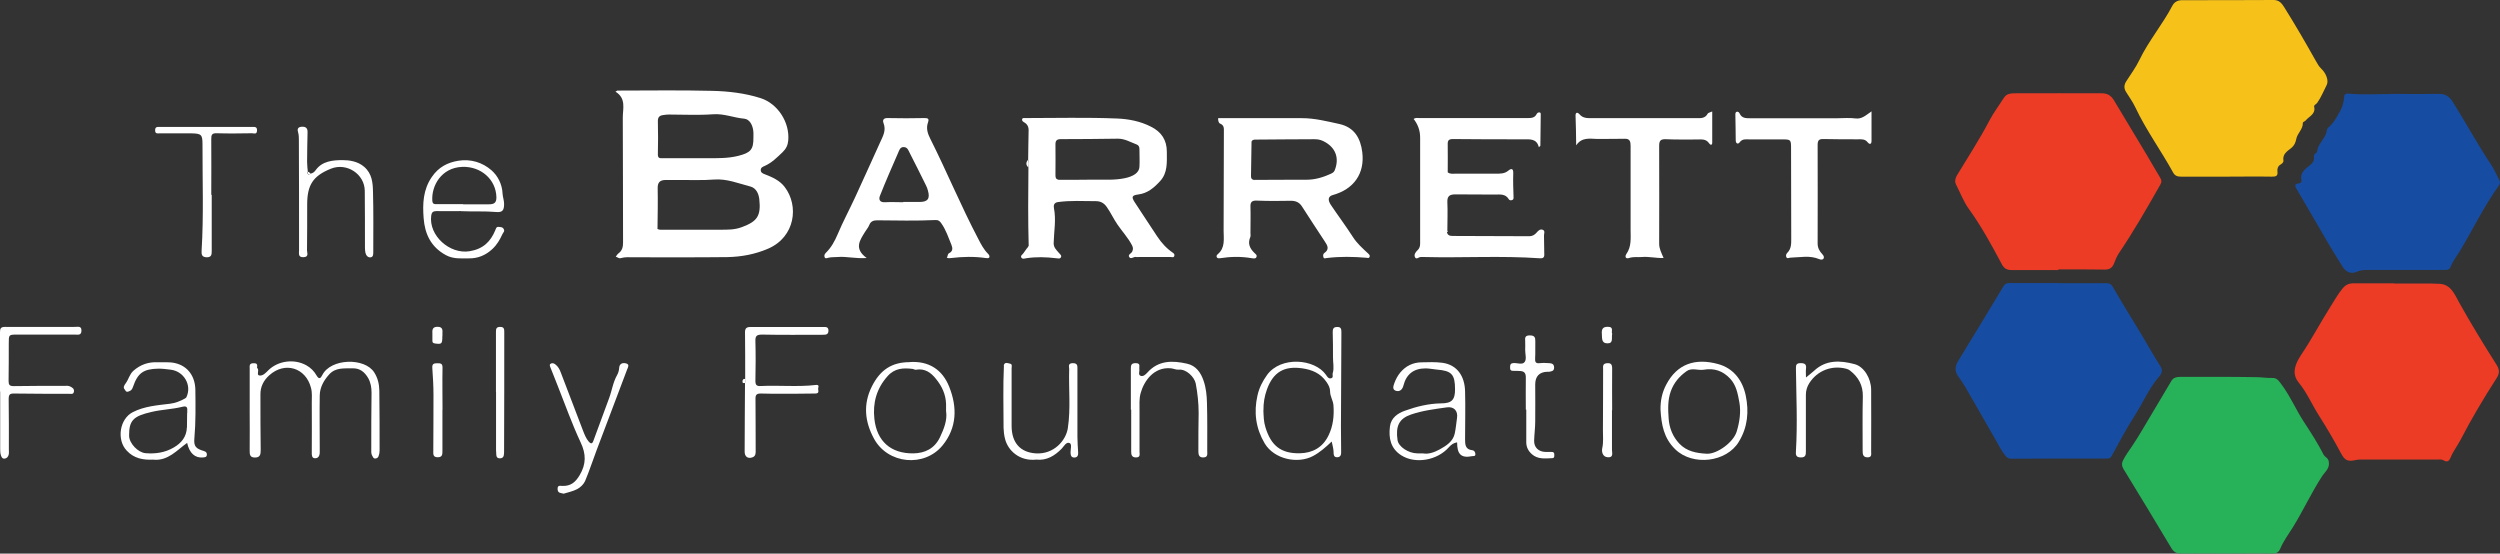 <?xml version="1.0" encoding="UTF-8"?>
<svg id="Layer_2" data-name="Layer 2" xmlns="http://www.w3.org/2000/svg" viewBox="0 0 276.54 61.24">
  <rect x="0" y="0" width="276.54" height="61.24" fill="#333333" stroke="none"/>
  <defs>
    <style>
      .cls-1 {
        fill: #fff;
      }

      .cls-2 {
        fill: #ed3c26;
      }

      .cls-3 {
        fill: #f6c21a;
      }

      .cls-4 {
        fill: #164da3;
      }

      .cls-5 {
        fill: #27b25a;
      }
    </style>
  </defs>
  <g id="Layer_1-2" data-name="Layer 1">
    <g id="Layer_1-2" data-name="Layer 1-2">
      <g>
        <path class="cls-2" d="m227.7,29.87h-5.2c-.5,0-.81-.16-1.07-.65-1.12-2.1-2.25-4.18-3.65-6.12-.58-.8-.94-1.77-1.4-2.67-.19-.37-.09-.73.1-1.05,1.21-2,2.49-3.96,3.58-6.04.46-.88,1.07-1.68,1.61-2.53.3-.48.83-.49,1.28-.49,3.19-.02,6.38,0,9.56,0,.6,0,1,.25,1.31.75,1.21,2.01,2.42,4.02,3.63,6.04.51.84.98,1.71,1.5,2.55.17.28.19.46,0,.79-1.46,2.58-2.94,5.15-4.6,7.61-.23.34-.36.74-.52,1.12-.19.44-.48.65-1.01.64-1.71-.03-3.41-.02-5.13-.02v.06-.02Z"/>
        <path class="cls-5" d="m246.3,61.23c-1.69,0-3.37-.02-5.06,0-.5,0-.79-.17-1.05-.6-1.74-2.93-3.52-5.83-5.29-8.74-.2-.33-.23-.63-.05-.98.28-.55.64-1.04.98-1.54.78-1.15,1.45-2.36,2.17-3.55.74-1.24,1.46-2.47,2.2-3.7.22-.36.59-.43.97-.43,2.8,0,5.59-.02,8.39.03.58,0,1.18.11,1.78.09.5-.03.73.31.98.65,1,1.31,1.63,2.84,2.53,4.21.77,1.18,1.53,2.35,2.17,3.61.16.3.51.35.58.78.13.74-.38,1.09-.7,1.56-1.21,1.84-2.12,3.85-3.28,5.72-.49.78-1.04,1.52-1.4,2.38-.18.43-.49.52-.93.51-1.66-.03-3.33,0-4.99,0h0Z"/>
        <path class="cls-2" d="m264.81,31.36h4.02c.28,0,.56.03.83.03,1.42-.03,1.83,1.12,2.36,2.07,1.3,2.33,2.69,4.61,4.12,6.86.35.55.38.95.03,1.5-1.42,2.21-2.77,4.46-3.97,6.79-.36.69-.84,1.29-1.13,2.01-.13.33-.35.56-.75.31-.23-.14-.49-.1-.74-.1h-8.24c-.21,0-.42,0-.62.03-.99.23-1.32.15-1.8-.78-.75-1.4-1.55-2.77-2.4-4.1-.78-1.22-1.33-2.55-2.26-3.68-.85-1.05-.3-2.16.3-3.07,1.16-1.72,2.12-3.56,3.23-5.31.43-.67.8-1.35,1.31-1.98.35-.43.71-.6,1.23-.6,1.5,0,3.01,0,4.5,0h0Z"/>
        <path class="cls-4" d="m227.69,31.33c1.78,0,3.55,0,5.33,0,.37,0,.52.12.71.44,1.02,1.77,2.1,3.5,3.15,5.24.71,1.18,1.37,2.38,2.11,3.53.37.57-.05.99-.28,1.26-1.05,1.26-1.68,2.77-2.55,4.13-.94,1.46-1.76,3.01-2.6,4.54-.15.27-.36.25-.58.25-3.51,0-7.02,0-10.52.02-.29,0-.45-.11-.63-.33-.49-.62-.83-1.32-1.22-2-1.06-1.83-2.1-3.68-3.16-5.51-.26-.45-.57-.89-.87-1.32-.39-.57-.31-1.09.03-1.66,1.68-2.74,3.35-5.5,5.01-8.26.2-.33.43-.35.74-.35h5.33v.03Z"/>
        <path class="cls-3" d="m246.29,19.54c-1.69,0-3.37,0-5.06,0-.4,0-.67-.12-.85-.46-1.34-2.43-2.99-4.69-4.18-7.21-.28-.6-.68-1.14-1.03-1.71-.25-.4-.22-.78.03-1.17.5-.78,1.05-1.52,1.45-2.35,1.03-2.13,2.56-3.93,3.65-6.01.22-.42.6-.61,1.09-.61,3.37,0,6.74,0,10.11-.02.57,0,.87.32,1.14.75,1.24,1.97,2.4,3.98,3.54,6.01.17.3.33.6.59.84.53.5.85,1.32.6,1.8-.34.66-.62,1.38-1.06,1.99-.1.14-.37.23-.33.4.2.84-.56,1.07-.94,1.54-.09.1-.31.17-.31.25.03.71-.6,1.15-.72,1.77-.09.44-.23.76-.57,1.03-.44.35-.97.66-.86,1.38.03.21-.15.33-.3.43-.29.17-.4.44-.36.77.07.51-.17.59-.64.58-1.66-.03-3.33,0-4.99,0h.03Z"/>
        <path class="cls-4" d="m264.46,10.39c2.1,0,3.71.02,5.33,0,.71-.02,1.15.29,1.52.87,1.44,2.3,2.73,4.68,4.23,6.94.36.53.61,1.13.91,1.7.12.23.11.4-.04.63-1.65,2.29-2.86,4.83-4.31,7.24-.36.58-.79,1.12-1.04,1.78-.13.36-.53.31-.84.31-2.68,0-5.36,0-8.04,0-.51,0-1-.02-1.49.2-.68.3-1.21,0-1.58-.59-.55-.88-1.1-1.76-1.62-2.65-1.14-1.94-2.26-3.9-3.41-5.85-.19-.33-.39-.64.24-.69.2-.02.29-.18.25-.35-.16-.81.39-1.22.92-1.63.31-.24.52-.51.47-.92-.03-.19.06-.36.24-.47.03-.03.1-.05.1-.09.06-.87.84-1.4,1.05-2.2.04-.18.03-.36.19-.5.6-.51.94-1.15,1.32-1.84.31-.57.4-1.05.45-1.62.03-.32.29-.32.52-.3,1.71.17,3.41.02,4.64.05l-.02-.02Z"/>
        <path class="cls-1" d="m68.24,10.02c3.51,0,7.02-.06,10.52.03,1.81.04,3.64.25,5.39.81,1.89.61,3.23,2.69,3.04,4.7-.04.49-.24.91-.63,1.28-.6.57-1.18,1.16-1.96,1.51-.2.09-.45.17-.45.46,0,.32.28.4.51.49.8.31,1.59.67,2.13,1.37,1.62,2.11,1.16,5.54-1.81,6.83-1.45.63-2.97.91-4.53.94-3.44.04-6.88.02-10.32.02-.49,0-.98-.05-1.45.09-.24.08-.37-.12-.57-.15.1-.12.17-.28.3-.37.41-.3.51-.7.51-1.19-.02-4.61,0-9.23-.03-13.83,0-1,.4-2.13-.81-2.87.05-.03.1-.07.17-.1Zm4.5,15.31c.19.11.4.08.61.08,2.1,0,4.2,0,6.3,0,.82,0,1.62.02,2.42-.29,1.66-.62,2.13-1.2,1.92-3.1-.07-.59-.34-1.22-.99-1.39-1.32-.34-2.6-.88-4.02-.77-1.26.1-2.53.04-3.81.05-.53,0-1.06,0-1.59,0-.57.02-.84.26-.83.9.03,1.5,0,3-.02,4.5l-.03.02h.05Zm4.06-7.83h1.39c1.16,0,2.32.03,3.48-.26,1.33-.34,1.69-.67,1.67-2.03,0-.28.02-.56-.03-.83-.09-.6-.41-1.19-.98-1.25-1.16-.1-2.24-.58-3.45-.49-1.63.12-3.28.03-4.91.03-.21,0-.41.03-.62.06-.4.05-.59.24-.58.68.03,1.22.03,2.45,0,3.67,0,.42.19.43.51.42,1.18,0,2.35,0,3.54,0h0Z"/>
        <path class="cls-1" d="m113.79,27.22c-.08-2.9-.06-5.8-.03-8.69.06-.29.1-.58-.03-.87.02-1.06.02-2.12.05-3.18.02-.44-.13-.75-.51-.96-.13-.07-.24-.18-.21-.32.03-.18.22-.14.34-.14,3.4,0,6.79-.09,10.18.05,1.25.05,2.56.3,3.73.9,1.15.57,1.76,1.47,1.76,2.78,0,1.15.11,2.33-.75,3.25-.65.71-1.37,1.34-2.4,1.47-.69.09-.79.25-.43.82.82,1.27,1.67,2.53,2.5,3.8.51.77,1.06,1.36,1.79,1.86.11.08.15.18.12.3-.05.24-.26.14-.4.14h-3.53c-.1,0-.19.02-.28,0-.26-.08-.57.28-.76.03-.23-.3.23-.42.32-.65.1-.26.1-.41-.03-.67-.44-.85-1.1-1.55-1.63-2.33-.42-.61-.73-1.3-1.17-1.92-.31-.45-.71-.65-1.25-.64-1.38,0-2.75-.09-4.13.1-.47.06-.51.38-.46.66.26,1.31,0,2.6-.03,3.89,0,.49.3.74.56,1.05.12.16.37.3.24.52-.11.2-.37.1-.57.09-1.08-.13-2.15-.16-3.23,0-.19.03-.45.13-.57-.06-.14-.23.15-.35.24-.51.1-.16.21-.3.31-.44h.03v-.03c.05-.07.11-.15.17-.22l.03-.03-.03-.03h.03Zm3.29-7.33v.04l.02-.04c1.34,0,2.67,0,4.02-.02,1.1,0,2.2.07,3.3-.16.92-.19,1.58-.59,1.62-1.24.04-.66,0-1.33,0-2,0-.24-.1-.41-.31-.49-.68-.25-1.31-.65-2.09-.64-2.1.03-4.2.05-6.3.05-.45,0-.6.17-.59.61.02,1.11,0,2.21,0,3.32,0,.27,0,.51.36.56h-.02Z"/>
        <path class="cls-1" d="m134.81,13.07h9.2c1.42,0,2.79.35,4.16.65,1.66.37,2.33,1.59,2.52,3.12.29,2.36-.94,4.09-3.25,4.73-.51.14-.61.51-.23,1.09.8,1.19,1.66,2.34,2.44,3.55.47.74,1.11,1.29,1.72,1.86.1.1.2.21.12.36-.08.17-.22.09-.36.08-1.45-.12-2.89-.15-4.35.03-.14.02-.32.09-.37-.04-.06-.16-.1-.37.08-.51.58-.4.37-.82.06-1.27-.85-1.28-1.69-2.58-2.53-3.88-.3-.47-.71-.64-1.27-.63-1.25.03-2.49.03-3.74-.02-.51-.02-.71.15-.69.66.03.97,0,1.93,0,2.9,0,.16.04.34-.02.48-.3.7-.06,1.23.43,1.72.14.14.37.27.24.51-.1.19-.34.12-.51.1-1.17-.2-2.33-.18-3.49,0-.13.02-.3.03-.37-.1s-.02-.24.11-.35c.84-.71.64-1.69.64-2.61.02-3.64.03-7.28.03-10.92,0-.37.05-.72-.42-.91-.17-.07-.22-.33-.22-.59h.03Zm3.91,6.83c1.93,0,3.87-.03,5.81-.02.94,0,1.8-.26,2.64-.64.19-.09.37-.17.46-.38.57-1.39.1-2.6-1.27-3.26-.34-.17-.71-.21-1.07-.2-2.1,0-4.19.03-6.29.04-.2,0-.43-.03-.55.2h-.04l.03.04c-.02,1.27-.03,2.55-.06,3.82,0,.28.12.35.33.41v.04l.02-.03v-.03Z"/>
        <path class="cls-1" d="m160.05,25.61c.03.37.26.49.61.49,2.84,0,5.68.02,8.52.03.34,0,.6-.17.81-.42.17-.2.37-.39.64-.3.33.11.15.44.16.65.03.67,0,1.34.03,2,.03.4-.09.53-.49.51-4.27-.3-8.54-.03-12.81-.14h-.35c-.23-.02-.5.34-.65.02-.14-.29.07-.57.3-.79.22-.21.27-.45.27-.75v-11.69c0-.77-.24-1.45-.72-2.06.24-.17.45-.1.65-.1h11.92c.42,0,.82,0,1.04-.45.06-.12.19-.21.35-.17.11.03.1.14.1.23-.02,1.15-.03,2.3-.04,3.45,0,.03-.06.06-.17.16-.24-.97-.99-.87-1.73-.87-2.59,0-5.17,0-7.76-.03-.46,0-.6.14-.59.57.02,1.04,0,2.07,0,3.11h-.03s.03,0,.03,0c.26.21.57.15.87.15h4.43c.51,0,.98.02,1.41-.34.33-.27.56-.24.54.3-.03.85,0,1.71.03,2.56,0,.17.04.33-.16.4-.15.05-.3.03-.37-.1-.37-.62-.98-.51-1.54-.51-1.45,0-2.91-.02-4.36-.02-.57,0-.92.14-.89.85.05,1.05,0,2.12,0,3.18l-.03.03.03.03h-.03Z"/>
        <path class="cls-1" d="m95.89,28.54c-1.29.09-2.26-.2-3.25-.11-.32.03-.65,0-.96.07-.16.03-.34.14-.44,0-.09-.15-.06-.37.09-.51.61-.59,1-1.3,1.33-2.08.58-1.38,1.29-2.7,1.92-4.06.94-2.03,1.85-4.07,2.78-6.11.31-.68.69-1.32.37-2.13-.13-.35.02-.57.49-.55,1.34.03,2.68.03,4.02,0,.38,0,.57.04.41.49-.23.64-.03,1.24.25,1.79,1.84,3.66,3.4,7.45,5.31,11.08.3.59.61,1.18,1.09,1.66.1.1.23.29.1.43-.06.07-.26.05-.39.03-1.26-.18-2.52-.15-3.78,0-.17.02-.35.06-.51-.06.16-.12.05-.37.28-.48.4-.2.4-.54.24-.93-.33-.8-.6-1.64-1.11-2.36-.17-.25-.33-.39-.65-.37-2.15.1-4.29.05-6.45.03-.39,0-.71.1-.87.51-.1.27-.31.5-.46.75-.56.92-1.29,1.85.17,2.91h0Zm4.03-6.2h1.8c.91,0,1.18-.37.92-1.27-.05-.2-.12-.39-.22-.58-.59-1.19-1.18-2.39-1.79-3.57-.14-.27-.24-.63-.64-.65-.43-.03-.52.36-.64.63-.69,1.58-1.38,3.15-2.01,4.75-.17.41-.03.76.57.72.67-.04,1.34,0,2.01,0h0Z"/>
        <path class="cls-1" d="m179.74,15.35c-1.02,0-2.03.03-3.05.02-.84-.02-1.72-.22-2.34.71,0-1.18-.04-2.24-.07-3.31,0-.4.26-.34.43-.14.37.46.88.44,1.39.44,3.83,0,7.67,0,11.51,0,.5,0,.99.06,1.29-.5.05-.1.26-.13.5-.24v3.44c0,.35-.23.26-.34.09-.35-.53-.87-.43-1.36-.43-1.13,0-2.26.02-3.4-.03-.55-.02-.77.1-.77.71.02,3.62,0,7.24,0,10.86,0,.55.25,1,.49,1.57-.84.03-1.61-.18-2.4-.11-.45.04-.91-.05-1.38.1-.46.16-.51-.17-.34-.43.59-.84.47-1.78.47-2.7v-9.28c0-.46-.09-.78-.62-.77v-.04l-.02.03.02.02Z"/>
        <path class="cls-1" d="m207.02,12.31v3.29c0,.44-.28.34-.41.16-.31-.41-.71-.35-1.12-.35-1.25,0-2.49,0-3.74-.03-.51-.02-.69.11-.69.64.02,3.64,0,7.29,0,10.93,0,.48.21.84.52,1.17.14.15.24.33.12.5-.09.13-.31.11-.45.05-1.05-.45-2.12-.2-3.19-.17-.16,0-.35.14-.44-.02-.1-.15-.07-.36.08-.51.46-.45.44-1.02.44-1.6-.02-3.32,0-6.65-.02-9.97,0-.95-.03-.98-.97-.98h-3.61c-.4,0-.8-.1-1.12.34-.15.2-.41.16-.42-.23,0-.94-.03-1.89-.04-2.83,0-.13,0-.3.16-.34.16-.03.27.09.32.21.24.52.7.51,1.17.51h9.63c.67,0,1.35-.07,2,.02.72.1,1.17-.37,1.77-.77v-.02Z"/>
        <path class="cls-1" d="m27.62,45.33v-4.56c0-.28-.07-.57.37-.59.35-.02.53.06.44.45,0,.03.03.09.06.12.2.24-.13.72.18.78.4.08.72-.28,1.01-.57,1.07-1.06,2.87-1.3,4.21-.55.48.27.85.64,1.12,1.11.29.51.47.31.64-.03.93-1.86,4.7-1.96,5.75-.29.4.63.55,1.31.56,2.01.03,2.21.03,4.43.03,6.64,0,.2-.04.41-.11.6-.05.15-.17.26-.37.27-.22,0-.25-.17-.33-.3-.14-.23-.11-.49-.11-.74,0-2.07,0-4.15.03-6.23,0-.59-.09-1.14-.39-1.66-.39-.65-.9-1.07-1.72-1.05-.91.03-1.86-.12-2.58.68-.6.67-1.02,1.42-1.04,2.31-.03,1.93,0,3.88,0,5.81v.49c0,.37-.15.68-.53.66-.35,0-.36-.37-.35-.64,0-1.85.02-3.68,0-5.53,0-.54.06-1.08-.09-1.63-.58-2.22-2.89-2.93-4.61-1.38-.63.57-.99,1.26-.98,2.12,0,2.06,0,4.1.03,6.16,0,.48-.06.82-.64.82s-.58-.37-.58-.79c.02-1.5,0-3,0-4.5h.02Z"/>
        <path class="cls-1" d="m147.31,48.84c-.68.64-1.31,1.2-2.06,1.6-1.68.9-4.3.38-5.36-1.4-.98-1.66-1.22-3.43-.79-5.31.19-.84.56-1.56,1.06-2.26,1.53-2.1,5.28-1.79,6.52,0,.12.17.25.43.53.38.34-.06.15-.38.21-.57.18-.57.02-1.18.03-1.78,0-.92,0-1.85-.03-2.76,0-.36.07-.56.48-.57.44-.02.48.23.48.57-.02,3.48-.03,6.96-.05,10.44,0,.87.02,1.75.02,2.62,0,.32.06.74-.4.78-.47.03-.42-.35-.44-.68-.02-.31-.11-.62-.2-1.05v-.02Zm-7.56-3.45c.03.64.03,1.25.23,1.88.61,2.01,1.7,2.91,3.8,2.87,1.41-.03,2.52-.64,3.16-1.94.53-1.06.65-2.22.56-3.39-.04-.51-.37-.97-.37-1.5,0-.42-.17-.72-.4-1.06-.66-.96-1.58-1.35-2.7-1.51-1.99-.28-3.19.43-3.88,2.32-.28.77-.4,1.52-.39,2.33Z"/>
        <path class="cls-1" d="m161.19,48.93c-.37.05-.65.24-.91.53-1.29,1.48-3.72,1.89-5.27.91-1.19-.76-1.42-1.91-1.26-3.19.12-.96.85-1.46,1.66-1.75,1.28-.46,2.61-.79,3.99-.81,1.18,0,1.56-.39,1.55-1.56,0-1.66-.38-2.05-2.03-2.18-.41-.03-.8-.13-1.22-.13-1.31,0-2.13.62-2.46,1.9-.1.41-.38.7-.79.59-.46-.11-.34-.51-.22-.84.16-.43.36-.83.66-1.19.61-.73,1.39-1.11,2.32-1.13.78-.02,1.56-.05,2.34.05,1.67.23,2.47,1.52,2.51,3.14.05,1.78,0,3.55,0,5.32,0,.57.02,1.13.79,1.21.24.03.35.22.35.45,0,.25-.21.18-.36.21-1.24.25-1.66-.24-1.66-1.52h0Zm-3.81,1.22c.59.12,1.25-.1,1.84-.42.74-.41,1.51-.88,1.7-1.78.12-.57.17-1.15.25-1.72.12-.78-.34-1.28-1.12-1.17-1.33.19-2.68.35-3.96.79-1.32.45-1.73,1.27-1.5,2.84.11.72,1.19,1.45,2.19,1.46h.61Z"/>
        <path class="cls-1" d="m82.43,41.91c0-1.73,0-3.46-.02-5.19,0-.57.38-.55.76-.55,2.26,0,4.53,0,6.79,0h1.11c.27,0,.57-.03.57.4s-.27.46-.6.46c-2.24,0-4.49.03-6.73-.02-.63,0-.77.16-.75.76.04,1.45.03,2.91,0,4.36,0,.45.13.6.59.57,2.05-.1,4.09.12,6.13-.12.22-.03.31.09.24.29-.09.23.22.66-.33.66-.64,0-1.29.02-1.94.02-1.36,0-2.73.02-4.09-.02-.45,0-.6.13-.59.58.03,1.89,0,3.78.02,5.67,0,.33.03.67-.36.81-.5.18-.86-.07-.86-.63,0-2.53.03-5.07.04-7.6.06-.15.06-.3,0-.45h0Z"/>
        <path class="cls-1" d="m51,23.35c-.78,0-1.75.02-2.72,0-.38,0-.53.14-.58.49-.3,2.21,2.04,4.31,4.24,3.95,1.48-.24,2.32-1.04,2.85-2.33.07-.17.1-.41.41-.36.2.03.4,0,.52.24.14.26-.06.37-.15.57-.28.61-.6,1.17-1.11,1.64-.74.69-1.61,1.05-2.61,1.03-.85,0-1.7.09-2.53-.36-1.66-.9-2.33-2.35-2.46-4.09-.12-1.59-.07-3.14.91-4.56.74-1.08,1.72-1.59,2.93-1.79,1.38-.22,2.67.19,3.66,1.05.7.61,1.19,1.55,1.23,2.58.02.39.17.74.17,1.14,0,.72-.17.97-.91.9-1.22-.11-2.44-.03-3.84-.09h0Zm.23-.75h2.84c.56,0,.86-.14.84-.81-.06-1.96-1.73-3.41-3.79-3.33-2.29.09-3.41,2.08-3.3,3.75.03.38.24.38.51.37h2.91,0Z"/>
        <path class="cls-1" d="m16.97,50.84c-1.12.06-2.15-.12-2.96-1-1.13-1.2-.78-3.51.68-4.25,1.29-.66,2.72-.76,4.11-.93.61-.08,1.12-.28,1.64-.57.08-.04.16-.1.19-.18.61-1.32-.3-2.86-1.77-3.02-.45-.05-.9-.12-1.35-.11-1.63.03-2.27.47-2.79,1.99-.1.29-.19.44-.51.54-.3.1-.33-.13-.4-.21-.24-.24-.06-.49.1-.71.32-.43.41-.98.84-1.37.78-.69,1.66-.99,2.67-.95.65.03,1.31-.06,1.97.1,1.4.33,2.2,1.47,2.22,2.96.02,1.79.05,3.57-.11,5.37-.08.88.17,1.13,1.05,1.39.24.07.36.2.33.44-.03.25-.22.25-.41.27-.9.09-1.52-.47-1.77-1.61-1.15.82-2.1,2-3.72,1.86v-.03.03l-.03-.02Zm3.71-3.53c0-.55.02-1.1.02-1.65.09-.05.08-.1,0-.15.07-.42-.04-.65-.52-.51v-.03l-.02.03c-1.12.28-2.28.3-3.41.57-1.99.46-2.48.92-2.47,2.62,0,.84.98,1.87,1.82,1.94,1.1.09,2.15-.06,3.12-.63.84-.49,1.41-1.17,1.45-2.2h.03l-.03-.02h0Z"/>
        <path class="cls-1" d="m34.32,19.21c.27-.03.45-.18.6-.39.73-1.02,1.93-1.1,2.94-1.11.76,0,1.7.12,2.42.74.89.77.96,1.79.98,2.8.06,2.19.03,4.38.03,6.57,0,.25.02.57-.25.64-.33.07-.55-.2-.62-.51-.04-.2-.05-.41-.05-.62,0-2.07,0-4.15-.02-6.22-.02-1.86-1.99-3.14-3.72-2.46-2,.8-2.66,1.8-2.65,4,0,1.68,0,3.36-.02,5.04,0,.27.24.73-.38.76-.63.03-.5-.42-.5-.76,0-4.06,0-8.11-.02-12.17,0-.27,0-.54-.07-.82-.09-.3-.15-.64.37-.68.49-.03.68.17.66.64-.03,1.08-.04,2.17-.05,3.25,0,.37.05.73.08,1.1-.12.16,0,.24.11.31s.16,0,.12-.11h0Z"/>
        <path class="cls-1" d="m0,43.3c0-2.19,0-4.38,0-6.57,0-.4.1-.57.55-.57,2.59.02,5.17,0,7.76,0,.29,0,.71-.13.7.41,0,.57-.43.44-.75.44H1.95c-.99,0-.98,0-.98.97,0,1.39,0,2.77-.02,4.16,0,.44.11.57.58.57,1.87-.03,3.75-.03,5.62-.03.2,0,.41-.03.61.07.24.12.46.24.42.56-.05.35-.35.25-.55.25-2.01,0-4.02,0-6.03-.03-.54-.02-.64.13-.64.64.03,1.85.02,3.69.02,5.54,0,.21.03.43-.03.62-.06.19-.19.37-.43.4-.28.03-.36-.19-.42-.37-.07-.22-.08-.45-.08-.68v-6.37h-.03Z"/>
        <path class="cls-1" d="m199.78,41.75c.35-.3.63-.5.87-.72,1.33-1.26,2.91-1.17,4.5-.75,1.03.27,1.82,1.56,1.83,2.82.02,2.28,0,4.56,0,6.85,0,.27.1.64-.39.64-.51,0-.55-.34-.55-.7,0-2-.03-4.01.02-6.01.03-1.25-.48-2.17-1.43-2.9-.1-.08-.24-.15-.37-.18-1.6-.44-3.23.18-4.12,1.58-.25.39-.38.82-.38,1.29v6.22c0,.39,0,.72-.56.71-.56,0-.57-.32-.54-.71.18-3.01.04-6.03,0-9.05,0-.39-.03-.68.54-.67.52,0,.63.2.57.64-.03.27,0,.55,0,.93h0Z"/>
        <path class="cls-1" d="m125.09,45.32v-4.5c0-.37,0-.66.54-.65.59,0,.35.4.4.67.04.24-.14.58.1.71.3.16.59-.12.78-.33,1.24-1.39,2.8-1.35,4.4-.99.99.22,1.52.98,1.83,1.9.27.78.35,1.61.37,2.43.05,1.78.03,3.55.03,5.33,0,.3.1.69-.41.71-.55.03-.57-.37-.57-.75,0-1.39,0-2.77.03-4.16,0-1.1-.12-2.19-.32-3.26-.14-.72-1.05-1.63-1.88-1.54-.3.03-.57-.12-.87-.15-1.9-.18-2.99,1.44-3.35,2.76-.17.64-.12,1.27-.12,1.91,0,1.52,0,3.05,0,4.56,0,.26.13.63-.39.63-.47,0-.53-.3-.53-.64v-4.63h0l-.02-.02Z"/>
        <path class="cls-1" d="m100.63,40.05c2.12-.14,3.62.84,4.37,2.74.89,2.23.87,4.5-.73,6.47-2.02,2.48-6.08,2.08-7.6-.75-1.01-1.87-1.22-3.79-.22-5.78.91-1.8,2.18-2.67,4.18-2.67Zm4.02,5.49v-.87c-.04-1.05-.45-1.94-1.11-2.75-.57-.72-1.25-1.2-2.24-1.02-.1.02-.21-.07-.32-.09-1.05-.13-2.01-.1-2.81.81-1.22,1.37-1.64,2.96-1.45,4.71.27,2.48,1.82,3.85,4.31,3.82,1.29-.02,2.34-.53,2.94-1.77.44-.93.82-1.88.69-2.84h0Z"/>
        <path class="cls-1" d="m183.68,45.33c-.02-.98.17-1.91.62-2.76,1.2-2.33,3.23-2.99,5.75-2.3,1.72.47,2.71,1.82,3.06,3.5.36,1.75.22,3.48-.77,5.1-1.36,2.26-5.08,2.71-7.02.84-1.29-1.24-1.54-2.75-1.64-4.38Zm4.75-4.43c-.62.09-1.31-.25-1.87.16-.79.56-1.4,1.27-1.74,2.21-.36,1-.31,2.02-.24,3.04.07,1.04.46,2,1.18,2.76.82.86,1.87,1.06,3.06,1.12,1.12.04,2.94-1.27,3.29-2.47.32-1.06.48-2.17.29-3.23-.17-.91-.33-1.88-1.03-2.62-.81-.86-1.78-1.18-2.94-.97h.02Z"/>
        <path class="cls-1" d="m111.03,40.4c.14-.41.47-.21.7-.17.27.04.17.34.17.52v6.36c0,1.86.96,2.93,2.67,3.04,1.98.13,3.34-1.4,3.55-2.79.33-2.17.08-4.36.15-6.53,0-.27-.18-.65.4-.66.56,0,.51.33.51.68,0,2.49,0,4.97,0,7.47,0,.57.05,1.15.08,1.72.02.31-.06.57-.43.57-.36,0-.4-.28-.41-.58,0-.36.17-.9-.1-1.02-.38-.17-.63.36-.88.62-.78.79-1.65,1.33-2.81,1.21v-.03.03c-1.84.2-3.14-.99-3.46-2.31-.1-.39-.15-.81-.16-1.21,0-2.3-.07-4.59.04-6.89v-.02h-.03Z"/>
        <path class="cls-1" d="m62.35,54.61c-.32-.1-.64-.03-.67-.49-.03-.49.29-.37.54-.37.91.03,1.44-.41,1.9-1.19.73-1.23.72-2.33.11-3.62-.95-2.03-1.7-4.15-2.53-6.24-.27-.67-.54-1.35-.8-2.02-.05-.14-.16-.33,0-.44.16-.11.35-.07.51.05.33.24.51.59.64.96.82,2.13,1.63,4.28,2.45,6.41.17.43.33.85.64,1.21.2.22.37.25.49-.09.57-1.57,1.15-3.13,1.73-4.69.33-.87.44-1.8.91-2.62.13-.23.2-.49.22-.78.03-.47.38-.6.78-.49.4.12.19.44.1.67-1.12,2.97-2.24,5.93-3.36,8.89-.44,1.15-.81,2.32-1.29,3.45-.16.36-.51.7-.87.89-.47.25-1.03.36-1.51.51h0Z"/>
        <path class="cls-1" d="m23.42,21.53v6.22c0,.41-.02.72-.57.71-.53-.02-.57-.32-.55-.73.24-3.91.09-7.82.1-11.73,0-1.12-.11-1.23-1.27-1.25-1.15,0-2.31,0-3.46,0-.24,0-.51.09-.51-.34,0-.4.24-.37.5-.37h10.24c.3,0,.55-.03.53.41-.02.46-.34.29-.54.29-1.29.02-2.59.04-3.88,0-.57-.03-.65.18-.64.66.02,2.05,0,4.09,0,6.15h.05Z"/>
        <path class="cls-1" d="m168.78,45.35c0-1.2-.02-2.4,0-3.6,0-.48-.17-.68-.62-.71-.25,0-.51-.03-.76-.02-.33.02-.37-.16-.36-.43,0-.27.06-.4.37-.43.44-.03,1.03.25,1.27-.16.19-.32.03-.85.03-1.29,0-.32.02-.64,0-.97-.02-.37-.04-.64.51-.64s.62.24.61.67c-.02.62.02,1.25-.02,1.86-.03.41.07.6.52.54.34-.04.7-.02,1.04,0,.3.02.53.09.54.48,0,.41-.28.42-.54.47-.07.02-.14,0-.21,0-.89.03-1.34.51-1.34,1.41,0,1.36.02,2.72,0,4.09,0,.71-.1,1.41-.12,2.12-.02.74.47,1.22,1.23,1.25h.7c.19,0,.3.06.3.27,0,.18.04.41-.23.42-.78.03-1.58.15-2.25-.44-.4-.36-.62-.78-.62-1.33,0-1.2,0-2.4,0-3.6h-.06v.02Z"/>
        <path class="cls-1" d="m54.86,43.36v-6.63c0-.35.03-.57.47-.57.45,0,.45.27.45.59,0,4.37,0,8.75-.02,13.13,0,.16,0,.32-.03.48-.04.23-.19.34-.44.34-.27,0-.37-.13-.39-.37-.02-.18-.03-.37-.03-.55v-6.42h0Z"/>
        <path class="cls-1" d="m48.94,45.32v4.56c0,.37,0,.7-.52.7-.55,0-.49-.37-.49-.71,0-2.06.03-4.1.02-6.16,0-1.01-.06-2.02-.13-3.02-.03-.48.2-.5.57-.51.38,0,.57.04.56.51-.03,1.54,0,3.09,0,4.63h0Z"/>
        <path class="cls-1" d="m178.31,45.39c0,1.45,0,2.9,0,4.36,0,.34.2.89-.47.83-.59-.04-.68-.64-.61-.98.16-.69.07-1.37.08-2.05.03-2.24,0-4.47.02-6.71,0-.28-.08-.61.39-.66.46-.05.61.11.61.57-.02,1.54,0,3.09,0,4.63h-.02Z"/>
        <path class="cls-1" d="m48.93,37.17c0,.87-.06.92-.78.83-.29-.03-.34-.16-.32-.39,0-.23,0-.46,0-.69-.03-.43,0-.78.58-.77.55,0,.56.35.53.75v.28h0Z"/>
        <path class="cls-1" d="m178.33,36.95c-.09.44.16,1.03-.51,1.03-.71,0-.59-.59-.63-1.06-.04-.51.1-.78.67-.77.72,0,.32.56.48.79h0Z"/>
        <path class="cls-1" d="m113.73,17.66c.11.29.09.57.03.87-.3-.28-.29-.57-.03-.87Z"/>
        <path class="cls-1" d="m82.43,41.91c.06.15.06.3,0,.45-.13.02-.29.06-.3-.13s.07-.34.3-.32Z"/>
        <path class="cls-1" d="m34.32,19.21c.03.12,0,.18-.12.11s-.24-.15-.11-.31c.14,0,.16.13.24.2Z"/>
        <path class="cls-1" d="m113.79,27.22l.03.03-.03.03s-.06,0-.09-.02c.03,0,.06-.02.09-.03Z"/>
        <path class="cls-1" d="m160.05,25.61l-.03-.03.03-.03c.07-.03.12-.03.1.08,0,0-.07,0-.1,0h0Z"/>
        <polygon class="cls-1" points="114.58 50.83 114.59 50.8 114.59 50.83 114.58 50.83"/>
        <polygon class="cls-1" points="113.61 27.49 113.62 27.53 113.58 27.52 113.59 27.48 113.61 27.49"/>
        <polygon class="cls-1" points="160.1 19.09 160.07 19.09 160.1 19.07 160.1 19.09"/>
        <polygon class="cls-1" points="179.74 15.35 179.76 15.31 179.77 15.35 179.74 15.35"/>
        <polygon class="cls-1" points="16.97 50.84 16.98 50.8 16.98 50.84 16.97 50.84"/>
        <polygon class="cls-1" points="111.03 40.4 111.03 40.42 111 40.41 111.03 40.4"/>
        <polygon class="cls-1" points="72.73 25.31 72.74 25.32 72.7 25.32 72.73 25.31"/>
        <polygon class="cls-1" points="117.08 19.89 117.09 19.89 117.08 19.93 117.08 19.89"/>
        <polygon class="cls-1" points="138.7 19.89 138.73 19.9 138.71 19.93 138.7 19.89"/>
        <polygon class="cls-1" points="138.46 15.62 138.47 15.65 138.43 15.66 138.41 15.63 138.46 15.62"/>
        <path class="cls-1" d="m20.7,45.66s-.03-.07-.03-.1c0-.02.02-.03.03-.04.08.05.08.1,0,.16h0Z"/>
        <polygon class="cls-1" points="20.18 45.01 20.16 45.02 20.17 44.98 20.18 45.01"/>
        <polygon class="cls-1" points="20.67 47.33 20.68 47.31 20.72 47.32 20.67 47.33"/>
      </g>
    </g>
  </g>
</svg>
